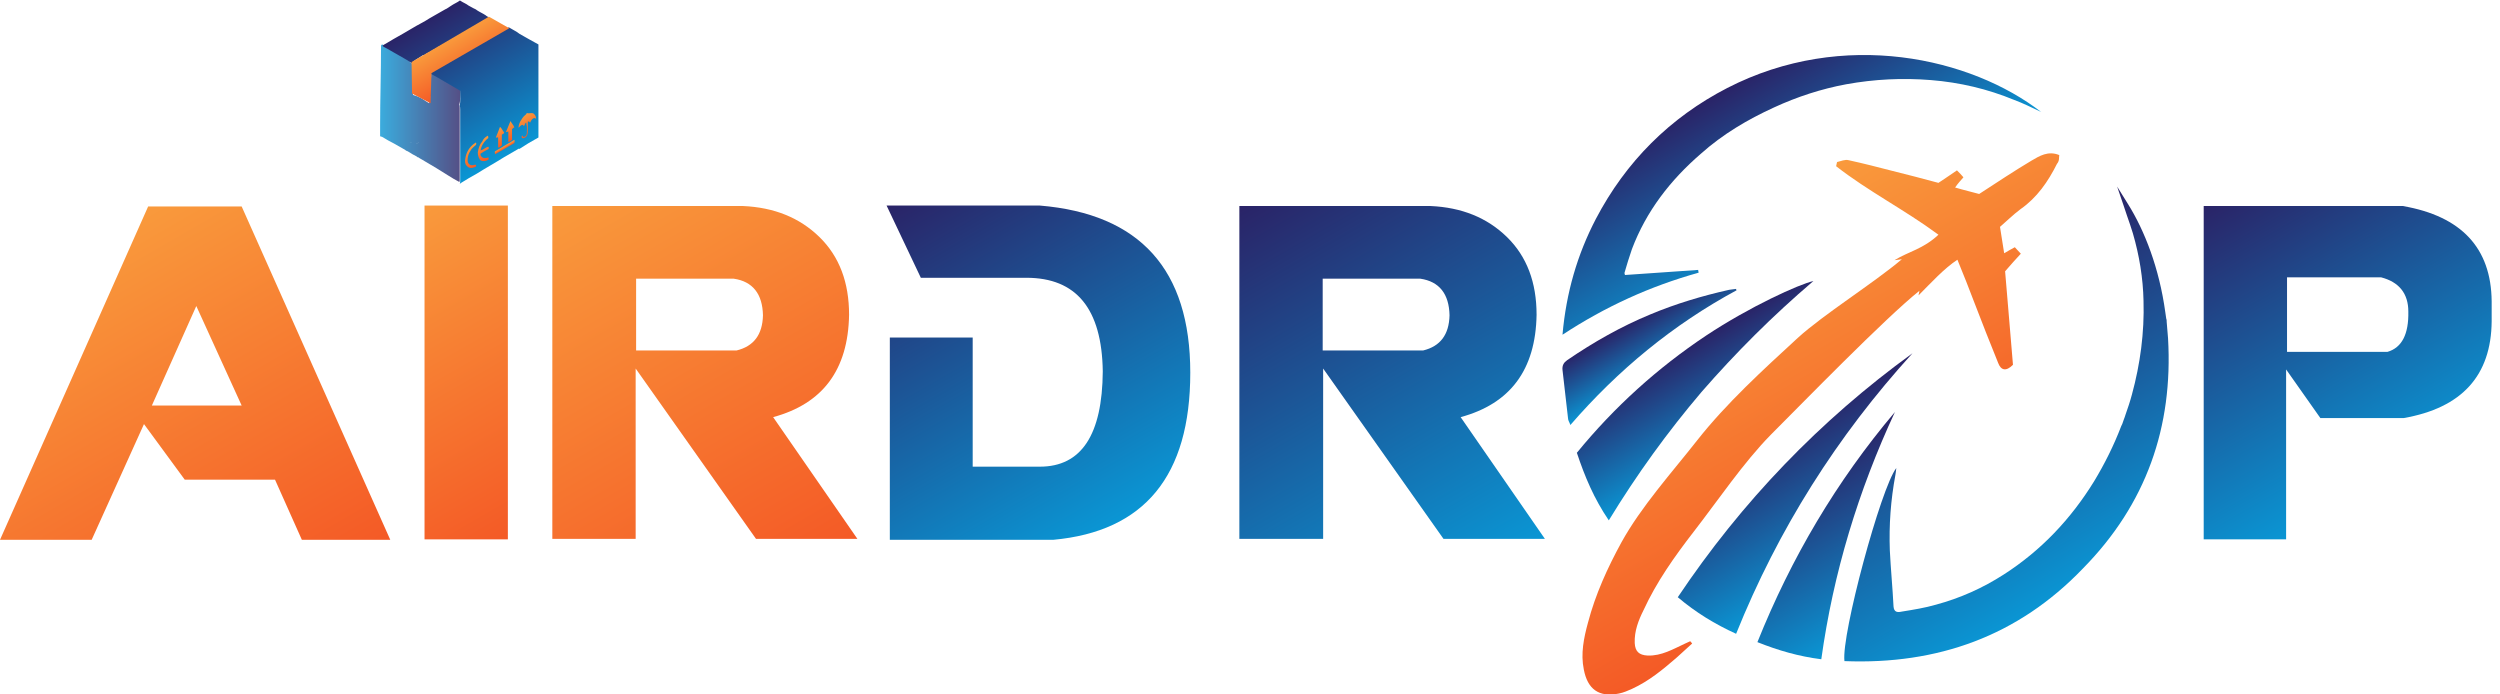 <svg width="144" height="40" viewBox="0 0 144 40" fill="none" xmlns="http://www.w3.org/2000/svg">
<g clip-path="url(#clip0)">
<path opacity="0.8" fill-rule="evenodd" clip-rule="evenodd" d="M26.534 5.173C25.974 4.853 25.414 4.533 24.827 4.187C24.854 4.773 24.72 5.333 24.72 5.947C24.427 5.787 24.32 5.627 23.787 5.467V4.187L24.054 3.893L23.68 3.627C23.68 3.627 23.707 3.6 23.68 3.6C23.68 3.6 23.68 3.6 23.68 3.627L23.6 3.573V3.52C23.574 3.493 23.574 3.44 23.547 3.44L23.467 3.36H23.44L23.174 3.173L23.147 3.2C22.854 3.04 22.587 2.88 22.294 2.72C22.214 2.667 22.107 2.64 22.027 2.56C21.974 2.56 21.947 2.613 21.947 2.64C21.947 4.187 21.894 5.707 21.894 7.253C21.894 7.44 21.894 7.653 21.894 7.84C21.894 7.867 22 7.867 22.027 7.893C22.24 8.027 22.48 8.16 22.694 8.267C22.88 8.373 23.067 8.48 23.254 8.587C23.36 8.48 23.494 8.347 23.6 8.24C23.654 8.187 23.707 8.187 23.734 8.187C23.68 8.187 23.627 8.213 23.6 8.24C23.494 8.347 23.36 8.48 23.254 8.587C23.28 8.587 23.28 8.613 23.307 8.613C23.36 8.667 23.414 8.693 23.494 8.72C23.654 8.827 23.84 8.933 24 9.013C24.027 9.04 24.054 9.067 24.107 9.067C24.16 9.12 24.24 9.147 24.32 9.2C24.374 9.227 24.4 9.253 24.454 9.28C24.907 9.547 25.36 9.813 25.814 10.107C26.027 10.24 26.24 10.373 26.454 10.48C26.48 10.453 26.48 10.4 26.48 10.373C26.48 8.987 26.48 7.627 26.48 6.24C26.48 6.16 26.48 6.107 26.454 6.027C26.534 5.76 26.507 5.467 26.534 5.173ZM24.054 8.24C24.027 8.24 24 8.267 23.974 8.267C24 8.24 24.027 8.24 24.054 8.24C24.08 8.24 24.107 8.24 24.107 8.213C24.107 8.213 24.08 8.24 24.054 8.24Z" fill="url(#paint0_linear)"/>
<path fill-rule="evenodd" clip-rule="evenodd" d="M93.6 15.84C95.04 15.733 96.427 15.653 97.813 15.547C97.813 15.6 97.84 15.653 97.84 15.707C95.067 16.48 92.48 17.653 90 19.28C90.213 16.853 90.853 14.667 91.92 12.613C93.653 9.307 96.187 6.773 99.493 5.067C106.187 1.627 113.547 3.333 117.573 6.453C117.013 6.187 116.533 5.947 116.027 5.76C114.48 5.12 112.88 4.747 111.227 4.613C109.573 4.48 107.973 4.56 106.347 4.853C104.907 5.12 103.52 5.573 102.187 6.187C100.667 6.88 99.227 7.733 97.973 8.853C96.213 10.373 94.827 12.16 94 14.347C93.84 14.8 93.707 15.253 93.573 15.707C93.573 15.76 93.573 15.787 93.6 15.84Z" fill="url(#paint1_linear)"/>
<path d="M124.88 19.493C124.854 19.173 124.827 18.853 124.8 18.533C124.8 18.533 124.8 18.533 124.8 18.507C124.8 18.453 124.8 18.4 124.774 18.347C124.747 18.213 124.747 18.107 124.72 17.973C124.374 15.467 123.547 13.307 122.56 11.733L121.947 10.747L122.32 11.84C122.374 12.027 122.454 12.213 122.507 12.4C122.64 12.773 122.747 13.093 122.854 13.44C123.227 14.72 123.44 16.027 123.467 17.333C123.52 19.147 123.28 20.96 122.8 22.72C122.694 23.12 122.56 23.52 122.427 23.893C122.374 24.08 122.294 24.24 122.24 24.427L122.187 24.533C121.76 25.653 121.227 26.72 120.614 27.733C119.28 29.893 117.574 31.707 115.414 33.093C114.214 33.867 112.907 34.453 111.52 34.827C110.88 35.013 110.214 35.12 109.547 35.227C109.307 35.28 109.094 35.28 109.067 34.933C109.014 33.867 108.907 32.773 108.854 31.707C108.8 30.24 108.907 28.8 109.174 27.36C109.2 27.253 109.2 27.147 109.227 26.96C108.347 28.08 106.054 36.56 106.24 38.08C111.6 38.293 116.24 36.64 119.974 32.747C123.627 29.04 125.174 24.587 124.88 19.493Z" fill="url(#paint2_linear)"/>
<path fill-rule="evenodd" clip-rule="evenodd" d="M92.667 29.973C91.813 28.72 91.28 27.44 90.827 26.08C92.987 23.44 95.467 21.2 98.267 19.333C100.8 17.653 103.627 16.373 104.453 16.187C102.107 18.187 99.973 20.32 98 22.587C96.053 24.88 94.293 27.307 92.667 29.973Z" fill="url(#paint3_linear)"/>
<path fill-rule="evenodd" clip-rule="evenodd" d="M110.16 20.347C105.813 25.12 102.427 30.48 100 36.507C98.773 35.947 97.68 35.28 96.64 34.4C100.32 28.907 104.827 24.213 110.16 20.347Z" fill="url(#paint4_linear)"/>
<path fill-rule="evenodd" clip-rule="evenodd" d="M109.147 23.733C107.04 28.267 105.6 32.987 104.907 37.973C103.627 37.813 102.427 37.467 101.227 36.987C103.174 32.133 105.787 27.707 109.147 23.733Z" fill="url(#paint5_linear)"/>
<path fill-rule="evenodd" clip-rule="evenodd" d="M100.027 16.72C96.374 18.693 93.2 21.307 90.454 24.48C90.4 24.32 90.32 24.213 90.32 24.107C90.213 23.173 90.107 22.24 90 21.307C89.974 21.04 90.08 20.88 90.267 20.747C91.787 19.707 93.387 18.8 95.067 18.107C96.534 17.493 98.053 17.04 99.6 16.693C99.734 16.667 99.867 16.667 100 16.64C100 16.667 100 16.693 100.027 16.72Z" fill="url(#paint6_linear)"/>
<path fill-rule="evenodd" clip-rule="evenodd" d="M118.614 8.933C117.974 8.667 117.467 8.987 117.014 9.253C116.027 9.84 115.067 10.48 114 11.173C113.627 11.067 113.147 10.96 112.614 10.8C112.8 10.533 112.934 10.4 113.094 10.213C112.987 10.08 112.88 9.973 112.72 9.813C112.347 10.08 112 10.293 111.654 10.533C110.747 10.293 109.867 10.053 108.987 9.84C108.16 9.627 107.334 9.413 106.48 9.227C106.267 9.173 106.054 9.28 105.814 9.333C105.787 9.413 105.787 9.493 105.76 9.573C107.6 11.013 109.707 12.08 111.654 13.52C110.774 14.347 109.947 14.48 109.12 14.987L109.547 14.933C107.867 16.347 105.04 18.107 103.547 19.467C101.547 21.307 99.44 23.227 97.76 25.36C96.294 27.227 94.534 29.173 93.387 31.253C92.587 32.72 91.894 34.24 91.467 35.867C91.227 36.747 91.04 37.653 91.227 38.56C91.44 39.68 92.08 40.187 93.254 39.947C93.52 39.893 93.76 39.787 94 39.68C94.987 39.227 95.787 38.56 96.587 37.867C96.88 37.6 97.174 37.333 97.467 37.067C97.44 37.013 97.387 36.987 97.36 36.933C97.254 36.987 97.174 37.013 97.067 37.067C96.374 37.387 95.707 37.787 94.907 37.76C94.4 37.733 94.187 37.52 94.16 37.04C94.134 36.347 94.374 35.733 94.667 35.147C95.414 33.52 96.454 32.053 97.547 30.64C98.934 28.853 100.427 26.64 102 25.04C103.787 23.253 108.587 18.32 110.56 16.747L110.507 17.013C111.227 16.293 111.974 15.467 112.747 14.96C113.12 15.867 113.414 16.613 113.707 17.387C114.16 18.56 114.614 19.733 115.094 20.907C115.254 21.333 115.547 21.413 115.947 21.013C115.787 19.227 115.654 17.387 115.494 15.627C115.814 15.253 116.08 14.96 116.4 14.613C116.24 14.453 116.16 14.347 116.054 14.24C115.84 14.347 115.68 14.453 115.44 14.587C115.36 14.08 115.28 13.6 115.2 13.067C115.574 12.747 115.947 12.373 116.374 12.053C117.334 11.387 117.974 10.453 118.48 9.44C118.64 9.253 118.587 9.067 118.614 8.933Z" fill="url(#paint7_linear)"/>
<path d="M22.48 31.093H17.387L15.84 27.627H10.64L8.293 24.427L5.28 31.093H0L8.533 11.893H13.92L22.48 31.093ZM13.92 23.36L11.307 17.627L8.747 23.36H13.92Z" fill="url(#paint8_linear)"/>
<path d="M29.253 11.84V31.067H24.453V11.84H29.253Z" fill="url(#paint9_linear)"/>
<path d="M31.814 31.067V11.867H42.8C44.587 11.947 46.053 12.533 47.2 13.653C48.347 14.773 48.907 16.267 48.907 18.133C48.853 21.307 47.387 23.253 44.533 24.027L49.387 31.04H43.547L36.614 21.227V31.04H31.814V31.067ZM36.64 20.187H42.427C43.413 19.947 43.92 19.28 43.947 18.16C43.92 16.933 43.36 16.213 42.267 16.053H36.64V20.187Z" fill="url(#paint10_linear)"/>
<path d="M53.04 16L51.067 11.84H59.894C65.654 12.32 68.56 15.52 68.56 21.467C68.56 27.413 65.92 30.613 60.667 31.093H51.254V19.44H56.027V26.88H59.894C62.294 26.88 63.494 25.04 63.52 21.387C63.467 17.787 62 16 59.12 16H53.04Z" fill="url(#paint11_linear)"/>
<path d="M71.387 31.067V11.867H82.4C84.187 11.947 85.653 12.533 86.8 13.653C87.947 14.773 88.507 16.267 88.507 18.133C88.453 21.307 86.987 23.253 84.133 24.027L88.987 31.04H83.147L76.213 21.227V31.04H71.387V31.067ZM76.187 20.187H81.973C82.96 19.947 83.467 19.28 83.493 18.16C83.467 16.933 82.907 16.213 81.813 16.053H76.187V20.187Z" fill="url(#paint12_linear)"/>
<path d="M133.653 24.08L131.68 21.28V31.067H126.933V11.867H138.4C141.786 12.453 143.493 14.293 143.52 17.36V18.507C143.493 21.627 141.813 23.493 138.453 24.08H133.653ZM131.733 20.267H137.52C138.346 20.027 138.746 19.253 138.72 17.947C138.72 16.907 138.186 16.24 137.146 15.973H131.733V20.267Z" fill="url(#paint13_linear)"/>
<path d="M23.947 3.307C23.947 3.333 23.92 3.333 23.92 3.333C23.92 3.333 23.92 3.333 23.947 3.307C23.973 3.333 24 3.333 24.027 3.307C24 3.307 23.973 3.307 23.947 3.307Z" fill="#E6B16A"/>
<path fill-rule="evenodd" clip-rule="evenodd" d="M29.92 1.947C29.76 1.813 29.52 1.707 29.307 1.573C28.72 1.92 28.134 2.24 27.547 2.587C26.64 3.093 25.733 3.627 24.827 4.133C24.72 4.08 24.64 4.053 24.56 4C24.373 3.893 24.213 3.787 24.027 3.707C24 3.707 24 3.68 23.974 3.68C23.947 3.68 23.947 3.653 23.92 3.627C23.92 3.627 23.92 3.627 23.893 3.627C23.867 3.6 23.84 3.573 23.787 3.547V3.52H23.814C23.84 3.52 23.867 3.52 23.867 3.52V3.493L24.373 3.173H24.4H24.427C24.453 3.173 24.453 3.147 24.48 3.147C24.56 3.093 24.64 3.04 24.72 3.013C24.854 2.933 24.987 2.853 25.093 2.8C25.2 2.747 25.28 2.667 25.334 2.667C25.947 2.32 26.507 2 27.04 1.68C27.067 1.653 27.093 1.627 27.147 1.627C27.253 1.573 27.387 1.493 27.494 1.44C27.707 1.333 27.893 1.2 28.107 1.093C28.134 1.093 28.16 1.067 28.16 1.013C28.107 0.96 28.027 0.933 27.974 0.88C27.814 0.773 27.627 0.693 27.467 0.587C27.413 0.533 27.334 0.507 27.28 0.48C27.174 0.427 27.093 0.373 26.987 0.32C26.854 0.213 26.694 0.16 26.534 0.053C26.507 0.027 26.48 0.027 26.453 0.053C26.4 0.107 26.16 0.213 26 0.32C26.053 0.293 26 0.32 25.92 0.373C25.893 0.4 25.867 0.4 25.84 0.427C25.787 0.453 25.733 0.507 25.654 0.533C25.467 0.64 25.28 0.747 25.093 0.853C24.96 0.933 24.854 0.987 24.72 1.067C24.48 1.227 24.213 1.36 23.974 1.493C23.707 1.653 23.467 1.787 23.2 1.947C22.854 2.133 22.507 2.347 22.187 2.533C22.134 2.56 22.08 2.587 22.027 2.64C22.107 2.72 22.213 2.747 22.294 2.8C22.667 3.013 23.04 3.227 23.413 3.44C23.44 3.44 23.867 3.76 23.893 3.76C23.974 3.787 23.654 3.547 23.733 3.627V3.68V3.627C23.76 3.653 23.787 3.68 23.814 3.707V3.733C23.84 3.76 23.867 3.787 23.893 3.813L23.92 3.84C24 3.893 24.053 3.947 24.134 4.027C24.16 4.053 24.187 4.08 24.187 4.08C24.213 4.107 24.213 4.107 24.213 4.16C24.24 4.24 24.187 4.347 24.107 4.373C24.027 4.373 23.947 4.373 23.867 4.373C23.867 4.587 23.893 4.8 23.92 5.013C24.134 5.12 24.347 5.253 24.56 5.387C24.64 5.44 24.72 5.493 24.8 5.547C24.8 5.093 24.827 4.667 24.8 4.24C25.387 4.56 25.947 4.907 26.507 5.227C26.507 5.52 26.534 5.813 26.48 6.107C26.507 6.16 26.507 6.24 26.507 6.32C26.507 7.707 26.507 9.093 26.507 10.453C26.507 10.507 26.507 10.533 26.48 10.56C26.507 10.587 26.534 10.56 26.56 10.533C26.854 10.347 27.174 10.16 27.467 10C27.974 9.68 28.507 9.387 29.014 9.067C29.28 8.907 29.573 8.747 29.84 8.587C29.867 8.56 29.893 8.56 29.92 8.587C29.92 8.56 29.92 8.56 29.947 8.56C30.107 8.453 30.294 8.347 30.453 8.24C30.64 8.133 30.827 8.027 31.014 7.92V2.56C30.667 2.373 30.294 2.16 29.92 1.947Z" fill="url(#paint14_linear)"/>
<path fill-rule="evenodd" clip-rule="evenodd" d="M28.16 0.96L23.706 3.573L23.733 5.387L24.8 5.947L24.853 4.213L29.333 1.627L28.16 0.96Z" fill="url(#paint15_linear)"/>
<path fill-rule="evenodd" clip-rule="evenodd" d="M30.08 7.813C30.133 7.813 30.107 7.867 30.133 7.893C30.24 7.893 30.347 7.813 30.347 7.653C30.347 7.493 30.373 7.307 30.32 7.147C30.32 7.12 30.32 7.093 30.32 7.067C30.213 7.093 30.24 7.2 30.187 7.253C30.133 7.253 30.133 7.2 30.133 7.2C30 7.173 29.947 7.307 29.867 7.36C29.867 7.227 29.92 7.093 29.973 6.987C30.053 6.853 30.133 6.72 30.267 6.613C30.32 6.587 30.32 6.533 30.347 6.507C30.453 6.56 30.587 6.48 30.72 6.533C30.8 6.587 30.88 6.693 30.88 6.827C30.853 6.853 30.827 6.8 30.773 6.8C30.64 6.827 30.587 6.96 30.533 7.067C30.507 7.04 30.48 6.96 30.4 7.013C30.4 7.2 30.4 7.413 30.4 7.627C30.4 7.76 30.32 7.92 30.187 7.947C30.133 7.973 30.08 7.973 30.053 7.92C30.053 7.893 30.027 7.84 30.08 7.813Z" fill="url(#paint16_linear)"/>
<path fill-rule="evenodd" clip-rule="evenodd" d="M28.107 7.813C28.133 7.867 28.107 7.893 28.133 7.947C27.893 8.133 27.733 8.373 27.68 8.667C27.867 8.613 27.973 8.48 28.133 8.453C28.16 8.507 28.16 8.56 28.133 8.587C27.973 8.667 27.84 8.747 27.68 8.853C27.653 8.933 27.707 9.013 27.787 9.067C27.867 9.12 27.973 9.12 28.133 9.067C28.16 9.093 28.133 9.147 28.133 9.2C28 9.28 27.84 9.307 27.707 9.253C27.6 9.2 27.52 8.96 27.52 8.8C27.547 8.56 27.627 8.32 27.787 8.133C27.84 8 27.947 7.893 28.107 7.813Z" fill="url(#paint17_linear)"/>
<path fill-rule="evenodd" clip-rule="evenodd" d="M28.693 8.507C28.693 8.293 28.693 8.107 28.693 7.92C28.64 7.893 28.613 7.947 28.56 7.92C28.64 7.733 28.72 7.52 28.8 7.307C28.907 7.387 28.96 7.547 29.04 7.627C29.04 7.707 28.96 7.707 28.907 7.76C28.907 7.947 28.907 8.16 28.907 8.373C28.853 8.427 28.8 8.48 28.693 8.507Z" fill="url(#paint18_linear)"/>
<path fill-rule="evenodd" clip-rule="evenodd" d="M29.413 6.987C29.466 7.093 29.573 7.2 29.627 7.333C29.573 7.36 29.547 7.387 29.493 7.44C29.493 7.653 29.493 7.84 29.493 8.053C29.44 8.107 29.36 8.16 29.28 8.187C29.28 7.973 29.28 7.76 29.28 7.573C29.227 7.573 29.2 7.627 29.146 7.6C29.227 7.413 29.306 7.2 29.387 7.013C29.387 6.987 29.387 6.987 29.413 6.987Z" fill="url(#paint19_linear)"/>
<path fill-rule="evenodd" clip-rule="evenodd" d="M27.413 8.213C27.44 8.267 27.44 8.293 27.413 8.347C27.307 8.453 27.173 8.533 27.093 8.693C26.987 8.853 26.933 9.04 26.933 9.227C26.933 9.467 27.12 9.573 27.333 9.493C27.36 9.493 27.387 9.493 27.413 9.493C27.44 9.52 27.413 9.573 27.413 9.6C27.173 9.707 27.013 9.707 26.88 9.547C26.773 9.44 26.773 9.28 26.8 9.147C26.853 8.773 27.04 8.453 27.36 8.24C27.387 8.213 27.413 8.213 27.413 8.213Z" fill="url(#paint20_linear)"/>
<path fill-rule="evenodd" clip-rule="evenodd" d="M29.627 8.053C29.653 8.107 29.653 8.16 29.627 8.24C29.253 8.453 28.907 8.667 28.533 8.88C28.48 8.827 28.507 8.773 28.507 8.72C28.88 8.507 29.253 8.267 29.627 8.053Z" fill="url(#paint21_linear)"/>
</g>
<defs>
<linearGradient id="paint0_linear" x1="21.923" y1="6.544" x2="26.525" y2="6.544" gradientUnits="userSpaceOnUse">
<stop stop-color="#0A96D4"/>
<stop offset="1" stop-color="#2A2367"/>
</linearGradient>
<linearGradient id="paint1_linear" x1="104.461" y1="14.056" x2="99.326" y2="5.162" gradientUnits="userSpaceOnUse">
<stop stop-color="#0A96D4"/>
<stop offset="1" stop-color="#2A2367"/>
</linearGradient>
<linearGradient id="paint2_linear" x1="119.589" y1="33.881" x2="110.178" y2="17.582" gradientUnits="userSpaceOnUse">
<stop stop-color="#0A96D4"/>
<stop offset="1" stop-color="#2A2367"/>
</linearGradient>
<linearGradient id="paint3_linear" x1="100.05" y1="25.69" x2="96.82" y2="20.094" gradientUnits="userSpaceOnUse">
<stop stop-color="#0A96D4"/>
<stop offset="1" stop-color="#2A2367"/>
</linearGradient>
<linearGradient id="paint4_linear" x1="106.5" y1="32.728" x2="102.051" y2="25.021" gradientUnits="userSpaceOnUse">
<stop stop-color="#0A96D4"/>
<stop offset="1" stop-color="#2A2367"/>
</linearGradient>
<linearGradient id="paint5_linear" x1="108.406" y1="35.947" x2="103.299" y2="27.101" gradientUnits="userSpaceOnUse">
<stop stop-color="#0A96D4"/>
<stop offset="1" stop-color="#2A2367"/>
</linearGradient>
<linearGradient id="paint6_linear" x1="95.724" y1="21.437" x2="94.006" y2="18.461" gradientUnits="userSpaceOnUse">
<stop stop-color="#0A96D4"/>
<stop offset="1" stop-color="#2A2367"/>
</linearGradient>
<linearGradient id="paint7_linear" x1="109.066" y1="31.041" x2="98.86" y2="13.364" gradientUnits="userSpaceOnUse">
<stop stop-color="#F45A26"/>
<stop offset="1" stop-color="#F99A3C"/>
</linearGradient>
<linearGradient id="paint8_linear" x1="14.999" y1="35.399" x2="3.196" y2="14.955" gradientUnits="userSpaceOnUse">
<stop stop-color="#F45A26"/>
<stop offset="1" stop-color="#F99A3C"/>
</linearGradient>
<linearGradient id="paint9_linear" x1="31.625" y1="29.699" x2="22.097" y2="13.196" gradientUnits="userSpaceOnUse">
<stop stop-color="#F45A26"/>
<stop offset="1" stop-color="#F99A3C"/>
</linearGradient>
<linearGradient id="paint10_linear" x1="45.833" y1="33.108" x2="33.134" y2="11.113" gradientUnits="userSpaceOnUse">
<stop stop-color="#F45A26"/>
<stop offset="1" stop-color="#F99A3C"/>
</linearGradient>
<linearGradient id="paint11_linear" x1="63.426" y1="30.644" x2="52.191" y2="11.184" gradientUnits="userSpaceOnUse">
<stop stop-color="#0A96D4"/>
<stop offset="1" stop-color="#2A2367"/>
</linearGradient>
<linearGradient id="paint12_linear" x1="85.403" y1="33.108" x2="72.704" y2="11.113" gradientUnits="userSpaceOnUse">
<stop stop-color="#0A96D4"/>
<stop offset="1" stop-color="#2A2367"/>
</linearGradient>
<linearGradient id="paint13_linear" x1="137.671" y1="27.613" x2="128.161" y2="11.141" gradientUnits="userSpaceOnUse">
<stop stop-color="#0A96D4"/>
<stop offset="1" stop-color="#2A2367"/>
</linearGradient>
<linearGradient id="paint14_linear" x1="29.933" y1="8.559" x2="25.359" y2="0.638" gradientUnits="userSpaceOnUse">
<stop stop-color="#0A96D4"/>
<stop offset="1" stop-color="#2A2367"/>
</linearGradient>
<linearGradient id="paint15_linear" x1="27.154" y1="4.581" x2="25.838" y2="2.302" gradientUnits="userSpaceOnUse">
<stop stop-color="#F45A26"/>
<stop offset="1" stop-color="#F99A3C"/>
</linearGradient>
<linearGradient id="paint16_linear" x1="30.69" y1="7.689" x2="30.095" y2="6.659" gradientUnits="userSpaceOnUse">
<stop stop-color="#F45A26"/>
<stop offset="1" stop-color="#F99A3C"/>
</linearGradient>
<linearGradient id="paint17_linear" x1="28.219" y1="9.142" x2="27.616" y2="8.098" gradientUnits="userSpaceOnUse">
<stop stop-color="#F45A26"/>
<stop offset="1" stop-color="#F99A3C"/>
</linearGradient>
<linearGradient id="paint18_linear" x1="29.027" y1="8.328" x2="28.531" y2="7.469" gradientUnits="userSpaceOnUse">
<stop stop-color="#F45A26"/>
<stop offset="1" stop-color="#F99A3C"/>
</linearGradient>
<linearGradient id="paint19_linear" x1="29.596" y1="8.001" x2="29.103" y2="7.147" gradientUnits="userSpaceOnUse">
<stop stop-color="#F45A26"/>
<stop offset="1" stop-color="#F99A3C"/>
</linearGradient>
<linearGradient id="paint20_linear" x1="27.539" y1="9.541" x2="26.934" y2="8.492" gradientUnits="userSpaceOnUse">
<stop stop-color="#F45A26"/>
<stop offset="1" stop-color="#F99A3C"/>
</linearGradient>
<linearGradient id="paint21_linear" x1="29.119" y1="8.538" x2="29.039" y2="8.4" gradientUnits="userSpaceOnUse">
<stop stop-color="#F45A26"/>
<stop offset="1" stop-color="#F99A3C"/>
</linearGradient>
<clipPath id="clip0">
<rect width="143.52" height="40" fill="white"/>
</clipPath>
</defs>
</svg>
